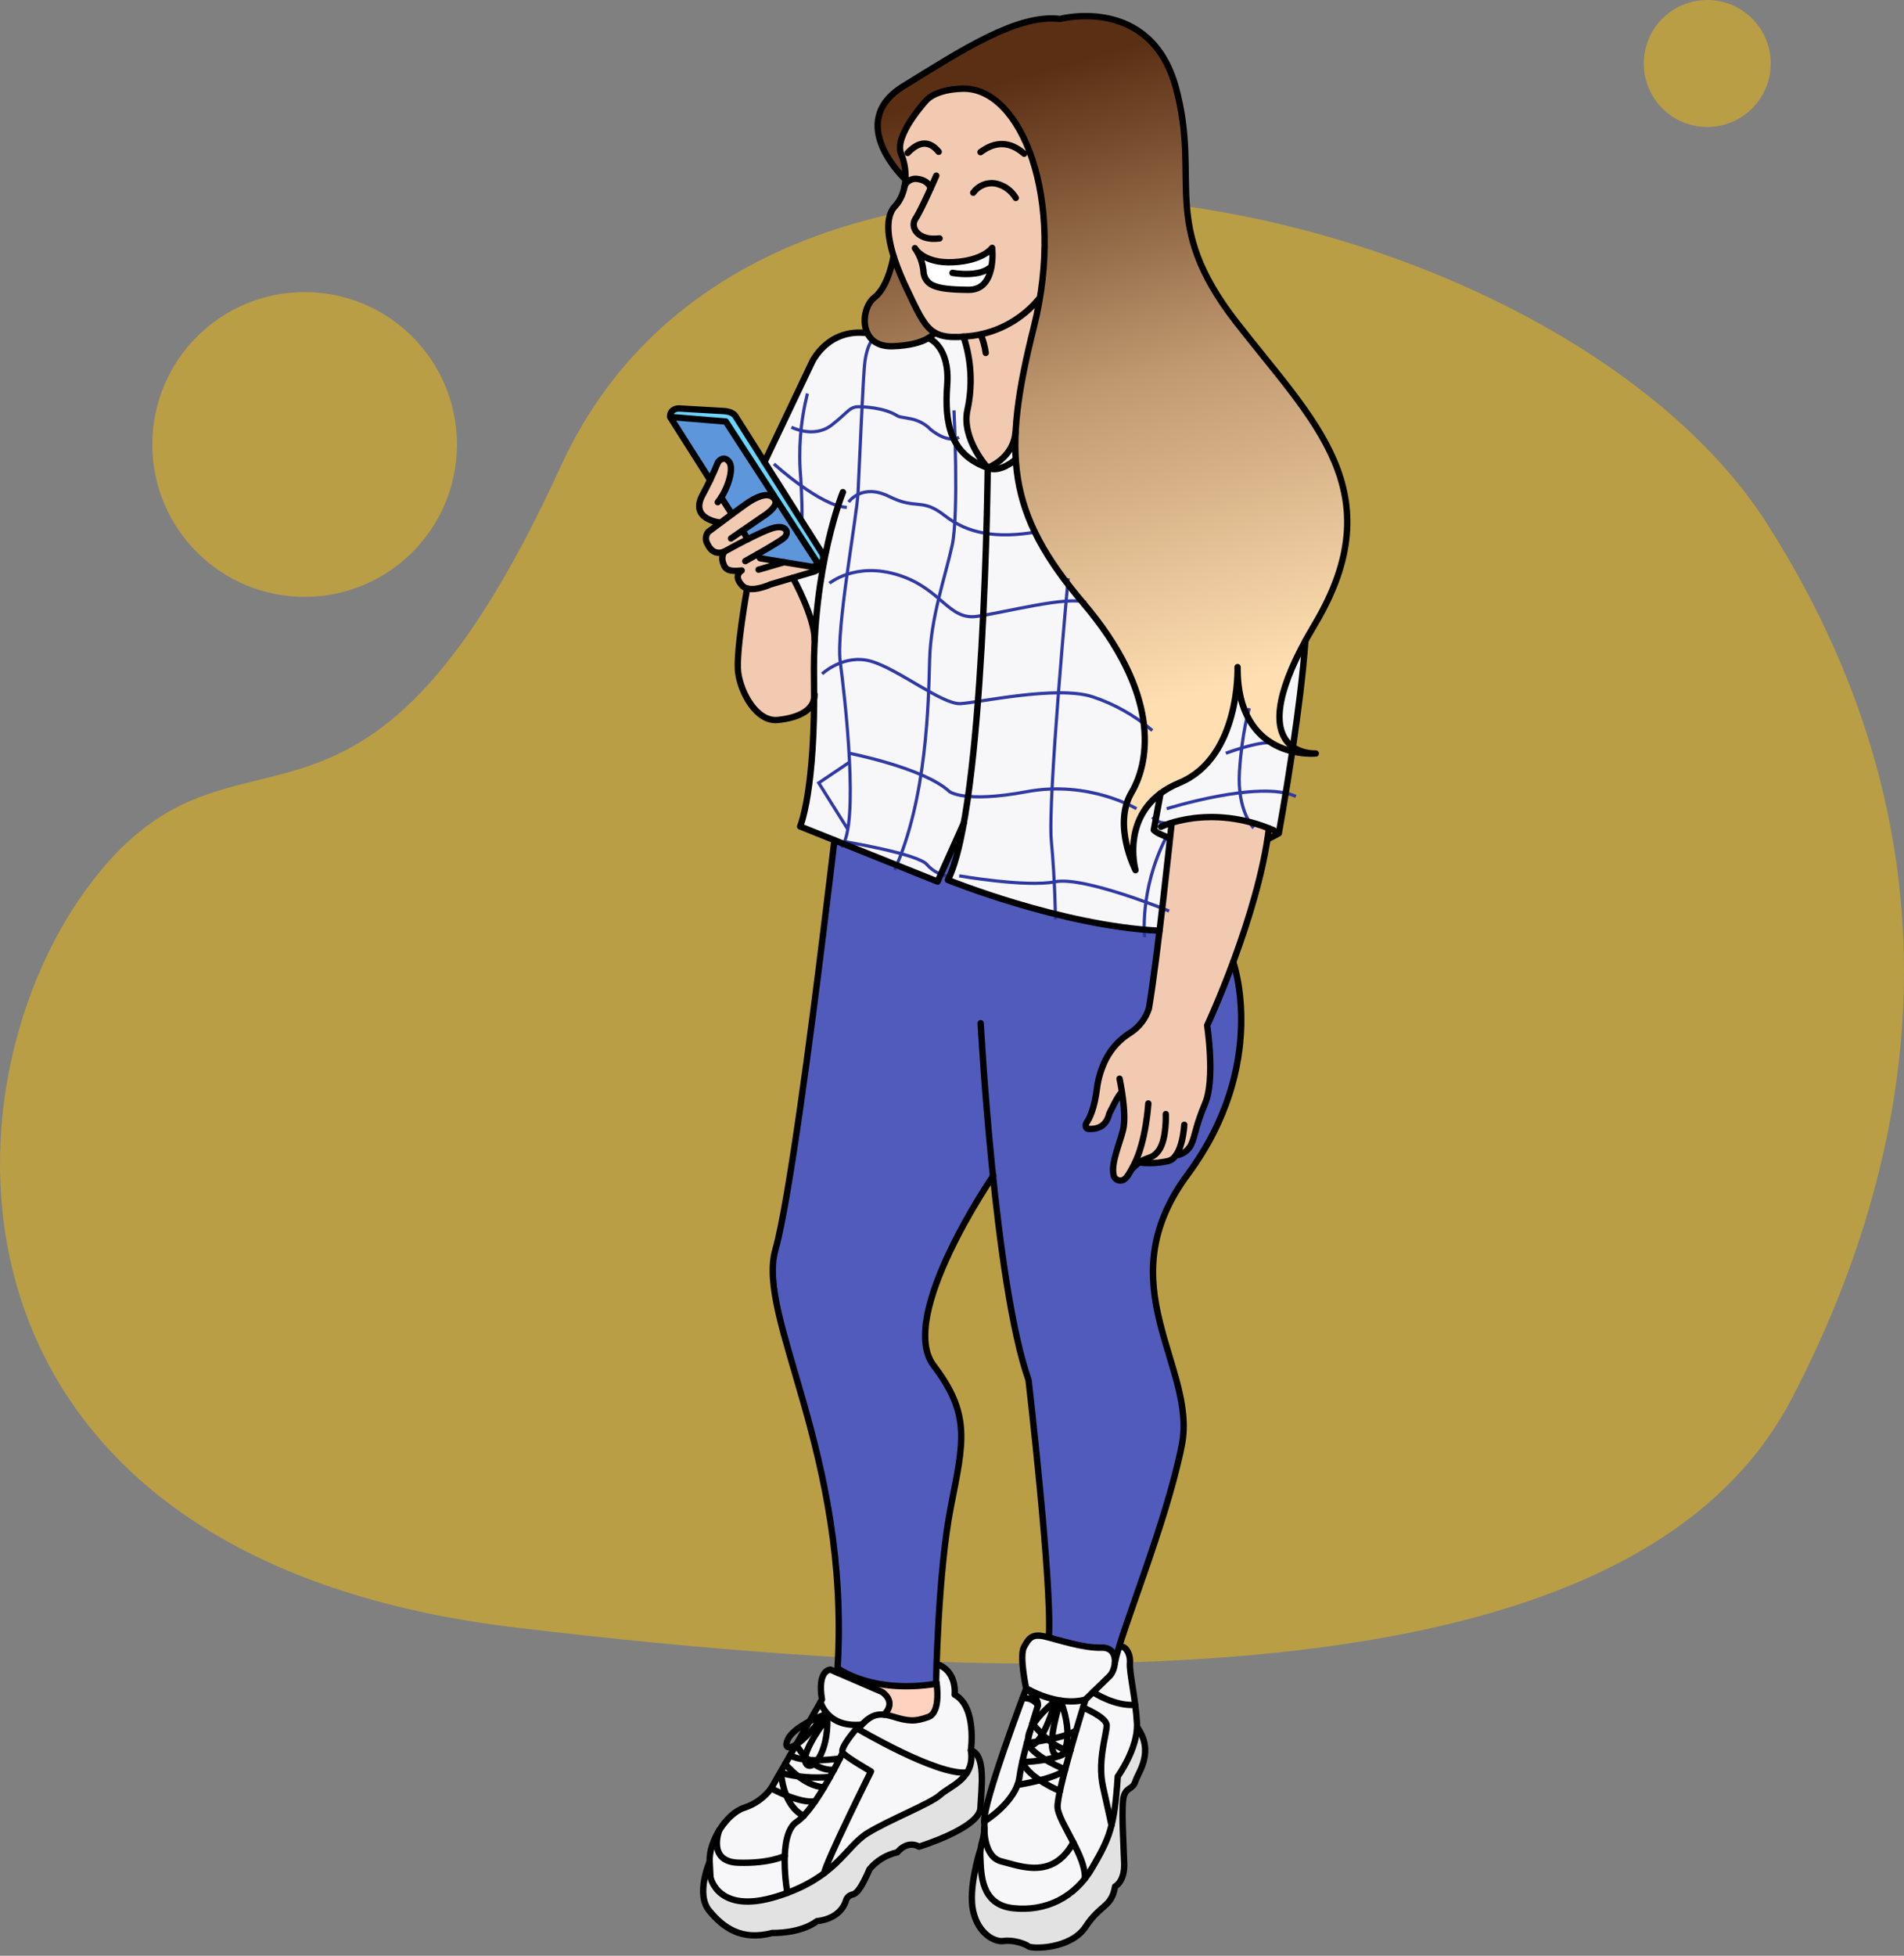 <?xml version="1.0" encoding="UTF-8"?>
<svg width="300px" height="308px" viewBox="0 0 300 308" version="1.1" xmlns="http://www.w3.org/2000/svg" xmlns:xlink="http://www.w3.org/1999/xlink">
    <rect x="0" y="0" width="300" height="308" fill="#808080" stroke="none"/>
    <!-- Generator: sketchtool 57.1 (101010) - https://sketch.com -->
    <title>027C9A66-1A89-434C-B31A-2B02689CE7FF</title>
    <desc>Created with sketchtool.</desc>
    <defs>
        <linearGradient x1="48.3%" y1="5.163%" x2="57.848%" y2="79.084%" id="linearGradient-1">
            <stop stop-color="#5B2F14" offset="0.026%"></stop>
            <stop stop-color="#BF986F" offset="49.723%"></stop>
            <stop stop-color="#FFDEB2" offset="100%"></stop>
        </linearGradient>
    </defs>
    <g id="Page-1" stroke="none" stroke-width="1" fill="none" fill-rule="evenodd">
        <g id="HOMEPAGE_GM(MOBILE)" transform="translate(-11, -300)">
            <g id="Group-3" transform="translate(11, 300)">
                <g id="Group-2">
                    <path d="M278.38,82.412 C245.206,30.475 120.63,2.901 88.365,73.419 C56.1,143.937 37.142,107.329 13.354,140.371 C-10.434,173.414 -10.434,245.297 81.055,256.289 C203.793,271.036 263.408,256.602 282.376,220.148 C301.345,183.695 311.554,134.35 278.38,82.412 Z" id="Path-101" fill-opacity="0.45" fill="#FFC300"></path>
                    <circle id="Oval" fill-opacity="0.45" fill="#FFC300" cx="48" cy="70" r="24"></circle>
                    <circle id="Oval-Copy" fill-opacity="0.45" fill="#FFC300" cx="269" cy="10" r="10"></circle>
                    <g id="malenaRecurso-6-Copy-2" transform="translate(160, 155.5) rotate(-3) translate(-160, -155.5) translate(103, 3)">
                        <g id="Capa_18" transform="translate(0.197, 0.089)">
                            <path d="M23.201,258.173 L38.668,261.474 C38.668,261.474 38.769,264.455 38.248,265.263 C37.727,266.072 36.567,267.234 32.711,266.476 C28.855,265.718 30.556,265.263 30.556,265.263 L23.201,259.128 L23.201,258.173 Z" id="Path" fill="#FFD2C0" fill-rule="nonzero"></path>
                            <path d="M29.527,127.768 C29.527,127.768 21.298,176.371 19.395,181.832 L17.962,187.895 L17.122,190.909 C16.395,193.052 16.121,195.324 16.32,197.579 C16.74,200.947 17.895,206.8 17.895,206.8 L20.899,219.907 C20.899,219.907 22.579,228.792 22.881,231.389 C23.184,233.987 23.852,241.726 23.856,244.653 C23.86,247.579 23.251,256.265 23.255,257.516 C23.255,257.516 22.743,257.937 24.272,258.737 C27.295,260.32 30.621,261.237 34.026,261.427 C38.697,261.68 38.647,261.082 38.647,261.082 C38.647,261.082 40.016,242.046 42.428,233.246 C44.839,224.446 45.578,219.815 42.743,214.425 C39.907,209.036 38.647,209.84 40.562,201.823 C42.478,193.806 51.749,181.832 51.749,181.832 C51.749,181.832 53.66,205.705 54.664,210.324 C55.668,214.943 55.609,213.545 55.891,218.787 C56.172,224.029 56.857,240.863 56.857,240.863 C56.857,240.863 57.244,252.699 56.718,254.72 C59.506,255.995 62.489,256.788 65.54,257.065 C65.54,257.065 67.014,257.356 66.876,258.749 C66.737,260.143 67.85,256.375 67.85,256.375 C75.485,236.323 79.303,226.298 79.303,226.298 C79.303,226.298 80.043,223.016 79.209,216.299 C78.376,209.582 74.828,200.084 77.138,193.082 C79.449,186.08 81.494,184.362 81.494,184.362 C81.494,184.362 85.506,179.309 86.808,176.846 C88.111,174.383 92.072,168.674 92.122,156.383 C92.122,156.383 92.265,150.909 90.744,149.301 C89.224,147.693 79.428,144.632 79.428,144.632 L50.148,125.722 L29.527,127.768 Z" id="Path" fill="#515BBB" fill-rule="nonzero"></path>
                            <path d="M32.766,49.432 C32.766,49.432 36.383,47.444 38.895,48.299 C41.407,49.154 49.506,48.779 49.506,48.779 C50.924,49.386 52.455,49.68 53.996,49.642 C53.996,49.642 55.181,54.076 54.689,57.221 C54.198,60.366 52.824,63.958 55.068,67.84 L56.718,70.442 C56.718,70.442 59.037,69.651 59.932,68.291 C60.474,67.465 60.956,66.601 61.373,65.705 L105.216,100.286 C105.216,100.286 102.477,119.655 99.507,130.337 L97.68,131.179 L79.835,144.653 C79.835,144.653 66.09,143.571 47.069,134.909 C47.069,134.909 49.271,130.455 50.039,126.114 L45.418,135.124 L24.247,125.322 C24.247,125.322 27.334,117.019 27.822,100.808 C28.309,84.598 18.613,81.608 18.613,81.608 L21.785,67.457 L30.266,51.878 C30.266,51.878 31.363,50.063 32.766,49.432 Z" id="Path" fill="#F7F6F9" fill-rule="nonzero"></path>
                            <path d="M72.177,0.421 C75.542,-0.598 84.586,0.404 87.976,7.933 C91.366,15.461 90.257,26.316 90.497,34.665 C90.736,43.015 101.822,56.324 105.258,61.192 C108.694,66.059 111.215,72.08 111.215,72.08 C116.067,83.794 109.173,94.745 106.976,97.651 C104.779,100.556 100.755,107.827 100.431,112.307 C100.108,116.787 104.905,118.084 104.905,118.084 C104.905,118.084 104.422,118.303 99.784,116.522 C95.147,114.741 94.408,107.116 94.408,107.116 L94.408,107.116 L94.109,106.669 C93.441,112.16 91.316,115.301 88.892,118.615 C86.468,121.928 82.83,120.998 79.23,124.796 C75.63,128.594 76.395,134.345 76.395,134.345 C76.395,134.345 77.504,138.147 75.886,132.787 C74.269,127.427 76.159,123.613 76.159,123.613 C76.159,123.613 79.999,119.347 79.1,111.293 C78.201,103.238 73.173,96.152 70.64,92.56 C68.107,88.968 67.922,88.775 63.877,81.613 C59.831,74.451 61.49,64.223 61.961,61.099 C62.431,57.975 65.301,48.139 65.301,48.139 C65.301,48.139 68.077,41.465 67.355,28.257 C66.632,15.048 58.953,11.415 58.953,11.415 C55.168,9.524 50.409,11.739 50.409,11.739 C50.409,11.739 46.792,15.684 45.939,17.789 C45.087,19.895 45.704,20.522 45.704,20.522 C46.364,23.099 46.124,24.429 46.124,24.429 C45.456,23.832 42.856,20.375 42.268,17.006 C41.911,15.036 42.578,13.019 44.036,11.651 C49.989,7.495 61.528,2.211 64.087,1.301 C65.982,0.714 67.947,0.38 69.93,0.307 L69.93,0.307 Z M43.642,36.421 C43.642,36.421 49.653,47.983 49.506,48.762 C49.359,49.541 43.011,52.253 39.878,49.625 C36.744,46.998 39.747,42.535 41.087,42.046 C42.428,41.558 43.642,36.421 43.642,36.421 Z" id="Combined-Shape" fill="url(#linearGradient-1)" fill-rule="nonzero"></path>
                            <path d="M46.162,24 C46.25,22.823 46.094,21.64 45.704,20.526 C45.07,18.956 46.784,15.979 46.784,15.979 L50.409,11.739 C50.409,11.739 53.812,9.949 57.029,10.787 C60.247,11.625 64.771,14.421 66.691,24.097 C68.611,33.773 66.817,43.12 66.057,45.629 C65.296,48.139 61.436,61.015 61.566,63.878 C61.566,63.878 61.268,66.594 60.478,67.583 C59.688,68.573 56.723,70.463 56.723,70.463 C54.478,68.056 53.452,64.754 53.938,61.495 C53.938,61.495 55.236,56.497 54.664,53.288 C54.093,50.08 54.001,49.642 54.001,49.642 C54.001,49.642 50.724,50.265 48.54,47.958 C46.355,45.651 43.268,36.307 43.158,34.013 C43.049,31.718 42.738,29.832 44.612,28.253 C46.485,26.674 46.162,24 46.162,24 Z" id="Path" fill="#F2CAB1" fill-rule="nonzero"></path>
                            <path d="M7.141,59.878 C7.141,59.878 7.313,58.467 8.654,58.615 L16.089,59.457 C16.089,59.457 16.971,59.415 18.13,61.478 C19.29,63.541 30.052,82.834 30.052,82.834 C30.052,82.834 30.153,84.008 29.346,84.303 C28.807,84.59 28.173,84.641 27.595,84.442 C26.755,84.253 20.143,82.834 20.143,82.834 L7.141,59.878 Z" id="Path" fill="#6CD4FF" fill-rule="nonzero"></path>
                            <polygon id="Path-106" fill-opacity="0.508" fill="#515BBB" points="7.377 60.107 15.919 60.58 29.317 84.299 28.879 84.482 20.47 82.763"></polygon>
                            <path d="M12.942,70.105 L11.01,73.634 C11.01,73.634 10.842,75.794 12.535,76.337 L14.215,76.884 L12.216,78.236 C12.216,78.236 11.119,79.234 12.065,80.341 C13.01,81.448 13.564,81.886 14.215,81.604 C14.392,81.837 14.392,82.159 14.215,82.392 C13.942,82.872 14.505,84.425 16.043,84.589 C17.58,84.754 16.572,85.187 16.572,85.187 C16.421,86.144 16.941,87.081 17.832,87.457 C17.832,87.457 15.459,97.112 15.732,100.648 C16.005,104.185 18.462,108.126 20.773,108.392 C23.083,108.657 25.948,107.659 26.708,106.707 C27.173,106.106 27.472,105.393 27.578,104.64 L28.145,95.415 C28.145,95.415 27.217,89.566 25.204,86.152 L28.926,85.339 C28.926,85.339 29.598,85.297 29.38,84.286 L28.573,84.581 L27.628,84.425 L23.524,83.512 L20.164,82.817 L19.786,82.105 L23.915,79.928 C23.915,79.928 25.297,79.28 24.247,78.307 C23.197,77.335 20.197,78.931 20.197,78.931 L18.353,79.714 L17.605,78.316 L21.638,75.84 L22.957,74.632 C22.957,74.632 23.6,73.284 21.869,72.947 C20.138,72.611 17.429,74.796 17.429,74.796 L16.085,75.68 L14.539,72.956 C14.539,72.956 16.219,70.232 16.244,69.057 C16.269,67.882 15.984,66.669 15.316,66.876 C14.648,67.082 14.421,67.225 13.984,68.097 C13.547,68.968 12.942,70.105 12.942,70.105 Z" id="Path" fill="#F2CAB1" fill-rule="nonzero"></path>
                            <path d="M82.465,127.768 C82.465,127.768 78.432,155.718 77.542,157.061 C76.651,158.404 76.185,160.126 73.702,161.002 C71.219,161.878 69.501,165.958 69.102,167.629 C68.703,169.301 67.922,173.326 66.888,174.274 C65.855,175.221 67.594,175.411 67.594,175.411 C68.797,175.416 69.881,174.687 70.333,173.571 C71.06,171.667 72.79,169.617 72.79,169.617 L72.87,174.829 L70.825,180.749 C70.825,180.749 70.194,183.12 70.98,183.436 C71.766,183.752 72.715,183.752 73.425,182.253 C74.135,180.754 75.865,181.145 75.865,181.145 C75.865,181.145 79.226,181.432 79.944,180.775 C80.407,180.368 80.949,180.064 81.536,179.882 C81.536,179.882 82.797,180.042 83.666,177.276 C84.357,175.227 85.175,173.223 86.115,171.276 C86.115,171.276 87.375,167.562 86.666,160.139 L92.383,147.6 C92.383,147.6 97.39,136.194 98.016,129.495 C98.008,129.491 91.996,125.962 82.465,127.768 Z" id="Path" fill="#F2CAB1" fill-rule="nonzero"></path>
                            <path d="M47.368,35.789 C47.368,35.789 49.325,37.895 52.203,37.802 C55.08,37.709 57.202,37.693 59.155,36.008 C59.155,36.008 59.487,40.964 57.054,41.903 C54.622,42.842 49.607,41.331 49.607,41.331 C48.982,41.039 48.52,40.483 48.346,39.815 C48.128,38.783 48.019,36.985 47.368,35.789 Z" id="Path" fill="#FFFFFF" fill-rule="nonzero"></path>
                            <path d="M44.108,287.895 C44.108,287.895 41.44,293.478 42.625,297.798 C43.81,302.118 46.406,302.232 46.406,302.232 C46.406,302.232 49.279,302.114 51.51,303.52 C51.51,303.52 55.076,303.975 57.017,302.926 C58.957,301.878 59.655,301.777 60.592,300.088 C61.528,298.4 63.532,297.912 64.179,296.72 C64.541,296.058 64.839,295.363 65.07,294.644 C65.07,294.644 66.628,294.084 66.678,291.52 C66.729,288.956 66.615,282.307 67.237,280.446 C67.859,278.585 68.346,279.916 69.085,278.446 C69.825,276.977 71.434,274.728 70.955,272.817 C70.543,271.391 69.98,270.013 69.274,268.707 L44.108,287.895 Z" id="Path" fill="#E2E2E2" fill-rule="nonzero"></path>
                            <path d="M1.26,287.891 C1.26,287.891 -1.47,292.779 1.26,295.411 C3.991,298.042 5.373,299.587 8.065,299.352 C10.758,299.116 11.245,299.2 12.266,299.137 C14.238,299.037 16.167,298.518 17.925,297.617 C17.925,297.617 19.807,297.495 20.663,296.884 C21.52,296.274 21.987,295.958 22.848,294.244 C22.848,294.244 24.658,293.234 25.104,292.56 C25.549,291.886 26.41,289.074 28.762,288.274 C31.115,287.474 31.262,287.297 32.371,286.589 C33.105,286.366 33.897,286.435 34.581,286.783 C34.581,286.783 40.676,285.389 42.927,283.364 C45.179,281.339 44.608,281.533 44.83,278.8 C45.053,276.067 45.339,273.613 44.175,272.371 C43.011,271.128 42.075,272.371 42.075,272.371 L1.26,287.891 Z" id="Path" fill="#E2E2E2" fill-rule="nonzero"></path>
                            <path d="M31.926,266.232 C35.706,268.067 38.076,265.966 38.315,265.061 C38.608,263.756 38.715,262.417 38.634,261.082 C38.586,260.132 38.639,259.179 38.794,258.24 C38.794,258.24 41.184,259.204 41.314,261.082 C41.445,262.96 41.419,262.943 41.974,263.558 C42.528,264.173 44.238,266.034 43.654,271.137 L43.549,272.32 C43.549,272.32 44.477,275.865 38.353,278.749 C32.228,281.634 26.881,283.663 25.419,284.947 C23.957,286.232 17.857,293.086 10.002,293.789 C2.147,294.493 1,290.644 1.26,287.891 C1.283,286.12 1.872,284.404 2.941,282.994 C4.701,280.821 5.881,279.415 7.797,279.154 C9.712,278.893 11.531,276.728 12.262,275.596 L20.243,263.196 C20.243,263.196 20.369,262.038 20.487,260.168 C20.605,258.299 22.054,258.173 22.054,258.173 L24.65,259.457 L29.624,261.958 C29.983,261.918 30.343,262.028 30.62,262.262 C30.896,262.496 31.065,262.834 31.086,263.196 C31.086,263.196 31.506,265.221 30.153,265.722 L31.926,266.232 Z" id="Path" fill="#F7F6F9" fill-rule="nonzero"></path>
                            <path d="M52.732,262.707 C52.732,262.707 51.577,256.985 53.274,255.432 C54.971,253.878 57.575,255.432 57.575,255.432 C57.575,255.432 63.666,256.905 65.07,257.015 C66.473,257.124 66.813,258.345 66.888,259.457 L67.787,257.04 C67.787,257.04 68.67,257.011 68.922,257.697 C69.174,258.383 69.14,259.448 69.211,260.522 C69.283,261.596 69.846,268.851 69.846,268.851 L69.846,270.278 C69.3,272.889 68.11,275.321 66.384,277.352 C66.384,277.352 65.851,285.6 62.709,289.794 C59.567,293.987 58.302,297.735 48.846,297.208 C48.846,297.208 44.389,296.994 44.175,291.912 C43.961,286.829 44.763,285.663 44.763,285.663 C44.763,285.663 44.872,284.779 45.011,283.558 C45.125,282.678 45.292,281.807 45.511,280.947 L52.732,262.707 Z" id="Path" fill="#F7F6F9" fill-rule="nonzero"></path>
                        </g>
                        <g id="Capa_20" transform="translate(23.045, 49.347)" stroke="#2E39A3" stroke-width="0.5">
                            <path d="M16.708,0.248 C16.708,0.248 15.73,1.039 15.285,4.391 C14.84,7.744 13.657,20.19 13.262,24.064 C12.868,27.937 8.646,45.389 9.065,50.542 C9.485,55.694 10.807,76.473 7.697,79.686" id="Path"></path>
                            <path d="M29.037,11.897 C29.037,11.897 28.967,28.219 27.637,33.107 C26.306,37.994 23.675,44.203 23.146,50.937 C22.617,57.671 21.564,72.729 15.898,83.703" id="Path"></path>
                            <path d="M9.653,64.939 C9.653,64.939 21.32,67.846 25.182,71.808 C25.182,71.808 27.389,73.789 37.315,72.468 C47.241,71.148 54.469,76.055 54.469,76.055" id="Path"></path>
                            <path d="M8.243,78.816 C8.243,78.816 19.721,81.339 21.039,83.106 C21.888,84.189 23.109,84.916 24.464,85.146" id="Path"></path>
                            <path d="M26.021,85.146 C26.021,85.146 36.442,87.527 41.054,86.866 C45.667,86.206 58.757,92.41 58.757,92.41" id="Path"></path>
                            <path d="M45.624,39.249 C45.624,39.249 40.542,73.995 40.807,80.426 C41.071,86.858 40.807,92.793 40.807,92.793" id="Path"></path>
                            <path d="M6.115,52.253 C6.115,52.253 9.703,49.221 13.921,50.672 C18.139,52.123 24.749,58.071 27.637,58.071 C30.524,58.071 42.914,55.968 48.449,58.071 C51.848,59.393 54.957,61.366 57.603,63.879" id="Path"></path>
                            <path d="M8.02,38.061 C8.02,38.061 12.293,34.861 18.928,37.334 C25.564,39.807 26.42,44.863 30.91,44.485 C35.401,44.106 45.351,41.968 48.222,43.196" id="Path"></path>
                            <path d="M0.269,18.835 C0.269,18.835 7.236,25.889 11.369,26.263" id="Path"></path>
                            <path d="M11.714,25.443 C11.714,25.443 13.921,22.537 18.139,24.913 C22.357,27.29 23.234,25.334 26.684,28.35 C30.134,31.366 34.621,32.484 41.205,31.673" id="Path"></path>
                            <path d="M3.32,13.203 C3.32,13.203 6.74,15.226 9.67,13.203 C12.599,11.18 12.608,10.284 14.605,10.591 C14.605,10.591 18.013,10.818 20.061,12.274 C20.819,12.825 23.288,12.513 25.219,14.726 C25.219,14.726 27.697,17.111 29.594,16.173" id="Path"></path>
                            <polyline id="Path" points="9.67 66.382 4.684 69.371 8.86 76.872"></polyline>
                            <path d="M6.115,8.046 C4.786,12.356 4.197,16.86 4.373,21.367 C4.373,21.367 4.419,24.732 4.231,27.618" id="Path"></path>
                            <path d="M72.741,80.04 C72.741,80.04 70.257,77.238 70.983,71.017 C71.709,64.796 73.052,61.166 73.052,61.166" id="Path"></path>
                            <path d="M68.984,68.061 C68.984,68.061 74.373,66.375 76.308,66.834" id="Path"></path>
                            <path d="M59.219,76.304 C59.219,76.304 74.145,72.466 79.652,75.436" id="Path"></path>
                            <path d="M54.686,96.322 C54.686,96.322 54.266,88.944 58.757,81.041" id="Path"></path>
                            <path d="M56.889,77.504 C57.474,78.188 58.194,78.531 59.048,78.531" id="Path-107"></path>
                        </g>
                        <g id="Capa_16" transform="translate(0.197, 0.089)" stroke="#000000" stroke-linecap="round" stroke-linejoin="round">
                            <path d="M66.229,44.257 C63.432,47.326 59.582,49.225 55.45,49.575 C48.653,50.042 48.279,48.455 45.486,41.735 C42.692,35.015 42.322,30.442 44.276,28.577 C46.229,26.712 46.7,23.259 45.675,20.366 C44.65,17.474 50.043,12.211 50.043,12.211 C50.043,12.211 51.459,10.526 55.87,10.636 C65.183,10.842 71.228,28.935 65.145,48.686 C59.062,68.438 59.348,77.739 70.648,92.547 C81.948,107.356 79.923,117.811 76.655,122.754 C73.387,127.697 76.655,134.964 76.655,134.964 C76.655,134.964 74.416,125.086 84.271,121.6 C94.126,118.114 94.391,103.874 94.391,103.874 C93.521,118.686 105.981,118.105 105.981,118.105 C105.981,118.105 93.231,118.177 106.85,97.848 C120.469,77.52 108.299,65.823 96.999,49.558 C85.699,33.293 92.652,27.196 89.476,12.299 C86.3,-2.598 71.787,0.472 71.787,0.472 C65.124,-0.691 56.139,4.539 46.582,9.768 C37.025,14.998 46.124,24.421 46.124,24.421" id="Path"></path>
                            <path d="M51.031,24.097 C51.031,24.097 48.447,29.305 47.422,30.669 C46.397,32.034 47.653,34.269 51.031,33.992" id="Path"></path>
                            <path d="M47.074,35.322 C47.074,35.322 48.258,37.848 53.009,37.848 C57.76,37.848 59.23,35.912 59.23,35.912 C59.23,35.912 59.651,42.598 55.173,42.32 C52.173,42.131 50.69,41.878 49.56,41.309 C48.719,40.87 48.202,39.987 48.229,39.036 C48.18,37.717 47.781,36.435 47.074,35.322 Z" id="Path"></path>
                            <path d="M52.782,39.52 C52.782,39.52 57.054,40.556 58.953,38.825" id="Path"></path>
                            <path d="M56.71,27.086 C57.543,26.033 58.894,25.536 60.209,25.798 C61.562,26.123 62.709,27.018 63.356,28.253" id="Path"></path>
                            <path d="M45.939,25.503 C46.334,24.662 47.278,24.231 48.17,24.484 C49.85,24.838 50.043,26.034 50.043,26.034" id="Path"></path>
                            <path d="M43.642,36.421 C43.642,36.421 42.671,41.095 40.306,42.737 C37.941,44.379 37.328,50.463 42.776,50.568 C48.225,50.674 49.497,48.771 49.497,48.771" id="Path"></path>
                            <path d="M21.638,67.731 L29.926,52.429 C29.926,52.429 32.648,47.154 38.895,48.299" id="Path"></path>
                            <path d="M33.732,73.103 C33.732,73.103 28.309,84.594 27.645,102.211 C26.981,119.827 24.247,125.322 24.247,125.322 L45.418,135.128 L50.039,126.118" id="Path"></path>
                            <path d="M29.527,127.768 C29.527,127.768 28.62,133.133 27.263,140.796 C24.364,157.293 19.357,184.442 16.874,191.659 C13.241,202.232 26.981,224.467 23.201,258 C23.201,258 28.242,262.375 38.567,261.28 C38.567,261.28 39.777,243.785 42.348,233.579 C44.919,223.373 46.267,219.221 40.814,211.204 C35.362,203.187 51.77,181.832 51.77,181.832" id="Path"></path>
                            <path d="M51.031,157.76 C51.031,157.76 51.098,198.952 55.626,214.261 C55.626,214.261 57.651,246.337 56.718,254.72" id="Path"></path>
                            <path d="M91.274,150.211 C91.274,150.211 96.155,166.509 82.335,183.276 C68.514,200.042 82.308,213.535 79.204,225.782 C76.099,238.03 67.985,254.737 66.888,259.457" id="Path"></path>
                            <path d="M82.689,128.139 C82.689,128.139 79.474,148.552 77.626,156.821 C77.03,158.412 75.883,159.736 74.395,160.552 C72.802,161.45 71.467,162.745 70.518,164.312 C69.676,165.742 69.093,167.31 68.796,168.943 C68.245,172.08 67.393,173.608 66.863,174.295 C66.615,174.615 66.678,175.213 67.077,175.263 C68.367,175.423 69.896,175.149 70.505,173.082 C70.505,173.082 72.244,169.823 72.673,169.823" id="Path"></path>
                            <path d="M72.429,167.629 C72.429,167.629 73.324,173.103 72.568,175.667 C71.934,177.823 70.404,180.741 70.686,182.644 C70.706,182.999 70.901,183.322 71.205,183.505 C71.509,183.689 71.884,183.71 72.207,183.562 C72.736,183.385 73.362,182.354 73.988,181.28 C76.088,177.701 76.752,171.76 76.752,171.76" id="Path"></path>
                            <path d="M79.415,173.571 C79.415,173.571 79.365,177.448 78.058,179.162 C76.752,180.876 75.958,179.768 73.74,181.832" id="Path"></path>
                            <path d="M82.23,175.411 C82.23,175.411 81.725,180.522 79.415,180.977 C77.9,181.239 76.351,181.239 74.836,180.977" id="Path"></path>
                            <path d="M80.654,180.147 C81.687,180.091 82.621,179.512 83.133,178.611 C83.939,177.099 83.889,175.941 85.695,172.211 C87.501,168.48 86.653,159.971 86.653,159.971 C86.653,159.971 95.596,143.166 97.995,129.491" id="Path"></path>
                            <path d="M102.444,116.893 C103.536,111.486 104.657,105.352 105.271,100.307" id="Path"></path>
                            <path d="M97.68,131.192 C98.276,130.947 98.886,130.667 99.507,130.349 C99.507,130.349 100.86,124.669 102.305,117.571" id="Path"></path>
                            <path d="M81.234,123.074 L79.865,128.799 C80.445,129.421 81.373,129.735 82.12,130.139" id="Path"></path>
                            <path d="M81.011,128.349 C81.011,128.349 88.875,124.981 98.713,129.823" id="Path"></path>
                            <path d="M14.228,76.884 C14.228,76.884 9.242,76.181 11.67,72.307 C12.642,70.71 13.528,69.061 14.325,67.368 C14.325,67.368 15.211,66.211 16.059,67.368 C16.908,68.526 15.471,72.029 13.959,73.646" id="Path"></path>
                            <path d="M15.744,79.461 L20.785,76.366 C20.785,76.366 23.528,74.926 23.003,73.798 C22.356,72.408 20.571,72.931 19,73.798 C17.899,74.408 12.224,78.236 12.224,78.236 C11.827,78.673 11.694,79.29 11.876,79.853 C12.321,81.074 13.073,81.958 14.602,81.482" id="Path"></path>
                            <path d="M17.803,83.137 C17.803,83.137 23.264,80.476 24.104,79.794 C24.944,79.112 24.679,77.815 22.739,78.109 C20.798,78.404 14.589,81.478 14.589,81.478 C14.238,81.952 14.121,82.561 14.27,83.133 C14.497,84.109 14.812,84.724 17.16,84.589 C17.16,84.589 15.656,85.297 17.16,87.011 C18.324,88.328 21.583,87.011 21.583,87.011 L28.305,85.406 C29.565,85.204 29.304,84.295 29.304,84.295" id="Path"></path>
                            <path d="M19.781,82.156 L20.155,82.813 L28.309,84.594 C28.309,84.594 30.611,84.387 29.989,82.602 L17.425,60.211 C17.425,60.211 17.072,59.528 15.711,59.368 L8.57,58.581 C8.57,58.581 7.208,58.509 7.158,59.844 L12.942,70.105" id="Path"></path>
                            <path d="M17.605,78.32 L18.391,79.705" id="Path"></path>
                            <path d="M14.547,72.931 L16.085,75.646" id="Path"></path>
                            <polyline id="Path" points="7.389 59.878 15.883 61.027 29.317 84.299"></polyline>
                            <path d="M17.87,87.461 C17.87,87.461 15.505,97.503 15.77,100.653 C16.034,103.802 18.235,108.564 21.63,108.392 C25.024,108.219 27.54,107.095 27.599,104.653" id="Path"></path>
                            <path d="M19.819,84.594 L23.915,83.634" id="Path"></path>
                            <path d="M25.167,86.164 C25.167,86.164 28.289,92.587 28.062,96.12" id="Path"></path>
                            <path d="M53.996,49.642 C55.041,53.432 55.041,57.435 53.996,61.225 C52.782,65.705 56.718,70.463 56.718,70.463 C56.718,70.463 53.425,123.907 47.057,134.956 C47.057,134.956 64.465,143.116 79.928,144.691" id="Path"></path>
                            <path d="M48.552,49.642 C48.552,49.642 51.795,51.048 51.031,57.086 C50.266,63.124 50.905,68.072 56.718,70.463 C56.718,70.463 60.789,69.251 61.373,65.133" id="Path"></path>
                            <path d="M61.175,69.389 C61.175,69.389 58.626,71.453 56.718,70.463" id="Path"></path>
                            <path d="M56.71,49.432 C57.051,50.382 57.267,51.373 57.353,52.379" id="Path"></path>
                            <path d="M30.14,265.705 C32.342,263.709 29.993,262.109 29.993,262.109 L22.058,258.173 C22.058,258.173 19.958,258.093 20.487,262.804 L15.005,271.339 L11.762,276.358 C10.627,277.74 9.089,278.731 7.364,279.192 C4.457,279.979 1.483,284.244 1.483,287.381 L1.483,289.819 C1.483,289.819 2.252,295.819 11.762,293.411 C21.273,291.002 22.928,286.185 26.532,284.211 C30.136,282.236 36.693,280.109 38.332,278.766 C39.97,277.423 43.973,276.488 43.503,272.029" id="Path"></path>
                            <path d="M25.986,267.621 C27.717,265.966 28.813,265.095 31.405,266.046 C33.997,266.998 34.942,267.069 37.063,266.438 C39.185,265.806 38.647,261.082 38.647,261.082" id="Path"></path>
                            <path d="M1.483,287.381 C1.483,287.381 -1.038,292.341 1.008,295.095 C3.054,297.848 5.801,300.147 10.75,299.112 C10.75,299.112 15.068,299.503 17.891,297.617 C17.891,297.617 21.508,297.617 22.604,294.623 C22.775,294.142 23.2,293.796 23.705,293.726 C24.57,293.6 25.507,292.004 26.57,289.891 C27.765,288.602 29.353,287.747 31.086,287.461 C31.086,287.461 32.669,285.571 34.551,286.749 C34.551,286.749 44.213,284.337 44.524,281.175 C44.835,278.013 45.86,272.893 43.503,272.029 C43.503,272.029 44.847,265.255 41.403,263.133 C41.403,263.133 42.058,259.457 38.836,258.173" id="Path"></path>
                            <path d="M16.656,280.947 C13.442,279.2 13.442,274.029 13.442,274.029 C15.925,274.809 18.522,275.155 21.121,275.053" id="Path"></path>
                            <path d="M11.762,276.358 C11.762,276.358 16.051,279.015 18.567,278.766" id="Path"></path>
                            <path d="M14.169,272.632 C14.169,272.632 16.803,276.265 20.092,276.632" id="Path"></path>
                            <path d="M16.072,269.68 C16.072,269.68 18.038,273.971 21.793,273.971" id="Path"></path>
                            <path d="M21.18,265.705 C21.18,265.705 16.681,270.905 17.399,272.632 C18.118,274.358 21.071,271.512 21.18,265.705 Z" id="Path"></path>
                            <path d="M20.634,265.263 C20.634,265.263 15.963,266.691 14.803,268.775 C13.644,270.859 16.202,270.872 20.634,265.263 Z" id="Path"></path>
                            <path d="M22.818,272.223 C22.818,272.223 17.454,272.804 15.005,271.339" id="Path"></path>
                            <path d="M3.243,282.526 C3.243,282.526 1.059,287.368 5.973,287.785 C10.888,288.202 13.35,287.103 13.35,287.103" id="Path"></path>
                            <path d="M42.726,275.474 C38.013,275.811 25.734,267.621 25.734,267.621 C25.734,267.621 22.814,270.606 23.31,271.339 C23.806,272.072 27.603,274.526 27.603,274.526 C27.603,274.526 19.575,288.716 19.42,290.135" id="Path"></path>
                            <path d="M20.248,263.196 C20.248,263.196 21.067,267.352 26.549,267.078" id="Path"></path>
                            <path d="M52.732,262.707 C52.732,262.707 45.015,280.168 45.015,283.339 C45.015,286.509 44.108,286.396 44.108,288.947 C44.108,291.499 43.738,296.392 48.859,297.208 C53.98,298.025 58.659,296.038 61.612,291.524 C64.565,287.011 65.477,285.242 66.393,277.352 C66.393,277.352 69.854,273.065 69.854,269.175 C69.854,265.284 69.039,261.006 69.245,259.575 C69.451,258.143 68.59,256.653 67.796,257.048" id="Path"></path>
                            <path d="M44.108,287.895 C44.108,287.895 41.89,293.731 42.541,297.385 C43.192,301.04 45.742,302.438 47.111,302.286 C48.481,302.135 50.451,302.876 50.934,303.331 C51.417,303.785 57.554,304.173 60.1,300.716 C62.646,297.259 64.343,297.903 65.061,294.632 C65.061,294.632 66.624,293.979 66.691,291.099 C66.758,288.219 66.649,281.811 67.212,280.421 C67.775,279.032 68.632,279.579 69.153,278.198 C69.674,276.817 72.421,273.764 69.842,269.735" id="Path"></path>
                            <path d="M44.982,284.337 C44.982,284.337 44.561,288.909 47.418,289.76 C50.274,290.611 55.332,293.128 58.852,287.368" id="Path"></path>
                            <path d="M45.015,283.331 C45.015,283.331 50.182,280.552 50.921,276.648 C51.661,272.745 54.429,265.507 54.429,265.507 C53.947,264.664 53.017,264.181 52.051,264.274" id="Path"></path>
                            <path d="M60.373,293.145 C60.793,289.693 56.744,284.135 56.672,281.747 C56.601,279.36 61.957,264.981 61.957,264.981 L65.952,261.474 C67.023,260.535 67.771,257.023 64.88,256.96 C61.99,256.897 58.063,255.309 56.059,254.733 C54.055,254.156 53.517,254.905 52.698,256.244 C51.879,257.583 52.698,262.691 52.698,262.691 C52.698,262.691 54.736,264.581 54.379,265.491" id="Path"></path>
                            <path d="M13.442,292.935 C13.442,292.935 12.317,283.726 15.484,281.857 C18.651,279.987 23.302,271.331 23.302,271.331" id="Path"></path>
                            <path d="M63.209,263.895 C63.209,263.895 66.468,266.324 69.72,266.227" id="Path"></path>
                            <path d="M61.499,266.232 C61.499,266.232 65.07,267.916 65.07,269.179 C65.07,270.442 63.272,274.653 63.99,278.863 C64.708,283.074 65.007,284.977 65.007,284.977" id="Path"></path>
                            <path d="M52.732,262.707 C52.732,262.749 57.479,265.983 61.974,264.981" id="Path"></path>
                            <path d="M53.412,268.295 C53.412,268.295 56.479,272.804 59.172,272.804" id="Path"></path>
                            <path d="M57.176,279.158 C57.176,279.158 52.48,276.977 51.489,274.291 C51.489,274.291 56.706,274.522 59.172,272.808" id="Path"></path>
                            <path d="M50.543,277.857 C50.543,277.857 56.928,277.187 58.18,275.802 C58.18,275.802 53.648,273.819 52.375,271.352 C52.375,271.352 58.626,270.909 60.234,269.747" id="Path"></path>
                            <path d="M58.016,264.943 C58.016,264.943 55.324,271.844 56.672,273.335 C58.021,274.825 59.991,270.872 58.016,264.943 Z" id="Path"></path>
                            <path d="M57.218,264.943 C57.218,264.943 53.085,267.827 52.652,270.358 C52.219,272.888 54.736,272.232 57.218,264.943 Z" id="Path"></path>
                            <path d="M23.201,258 L23.201,258.737" id="Path"></path>
                        </g>
                        <path d="M58.53,21.765 C60.485,19.534 62.745,19.137 65.31,20.575" id="Path-109" stroke="#000000" stroke-linecap="round" stroke-linejoin="round" transform="translate(61.92, 20.747) rotate(15) translate(-61.92, -20.747) "></path>
                        <path d="M47.097,21.023 C48.465,18.791 50.047,18.394 51.843,19.832" id="Path-109-Copy" stroke="#000000" stroke-linecap="round" stroke-linejoin="round" transform="translate(49.47, 20.005) rotate(15) translate(-49.47, -20.005) "></path>
                    </g>
                </g>
            </g>
        </g>
    </g>
</svg>